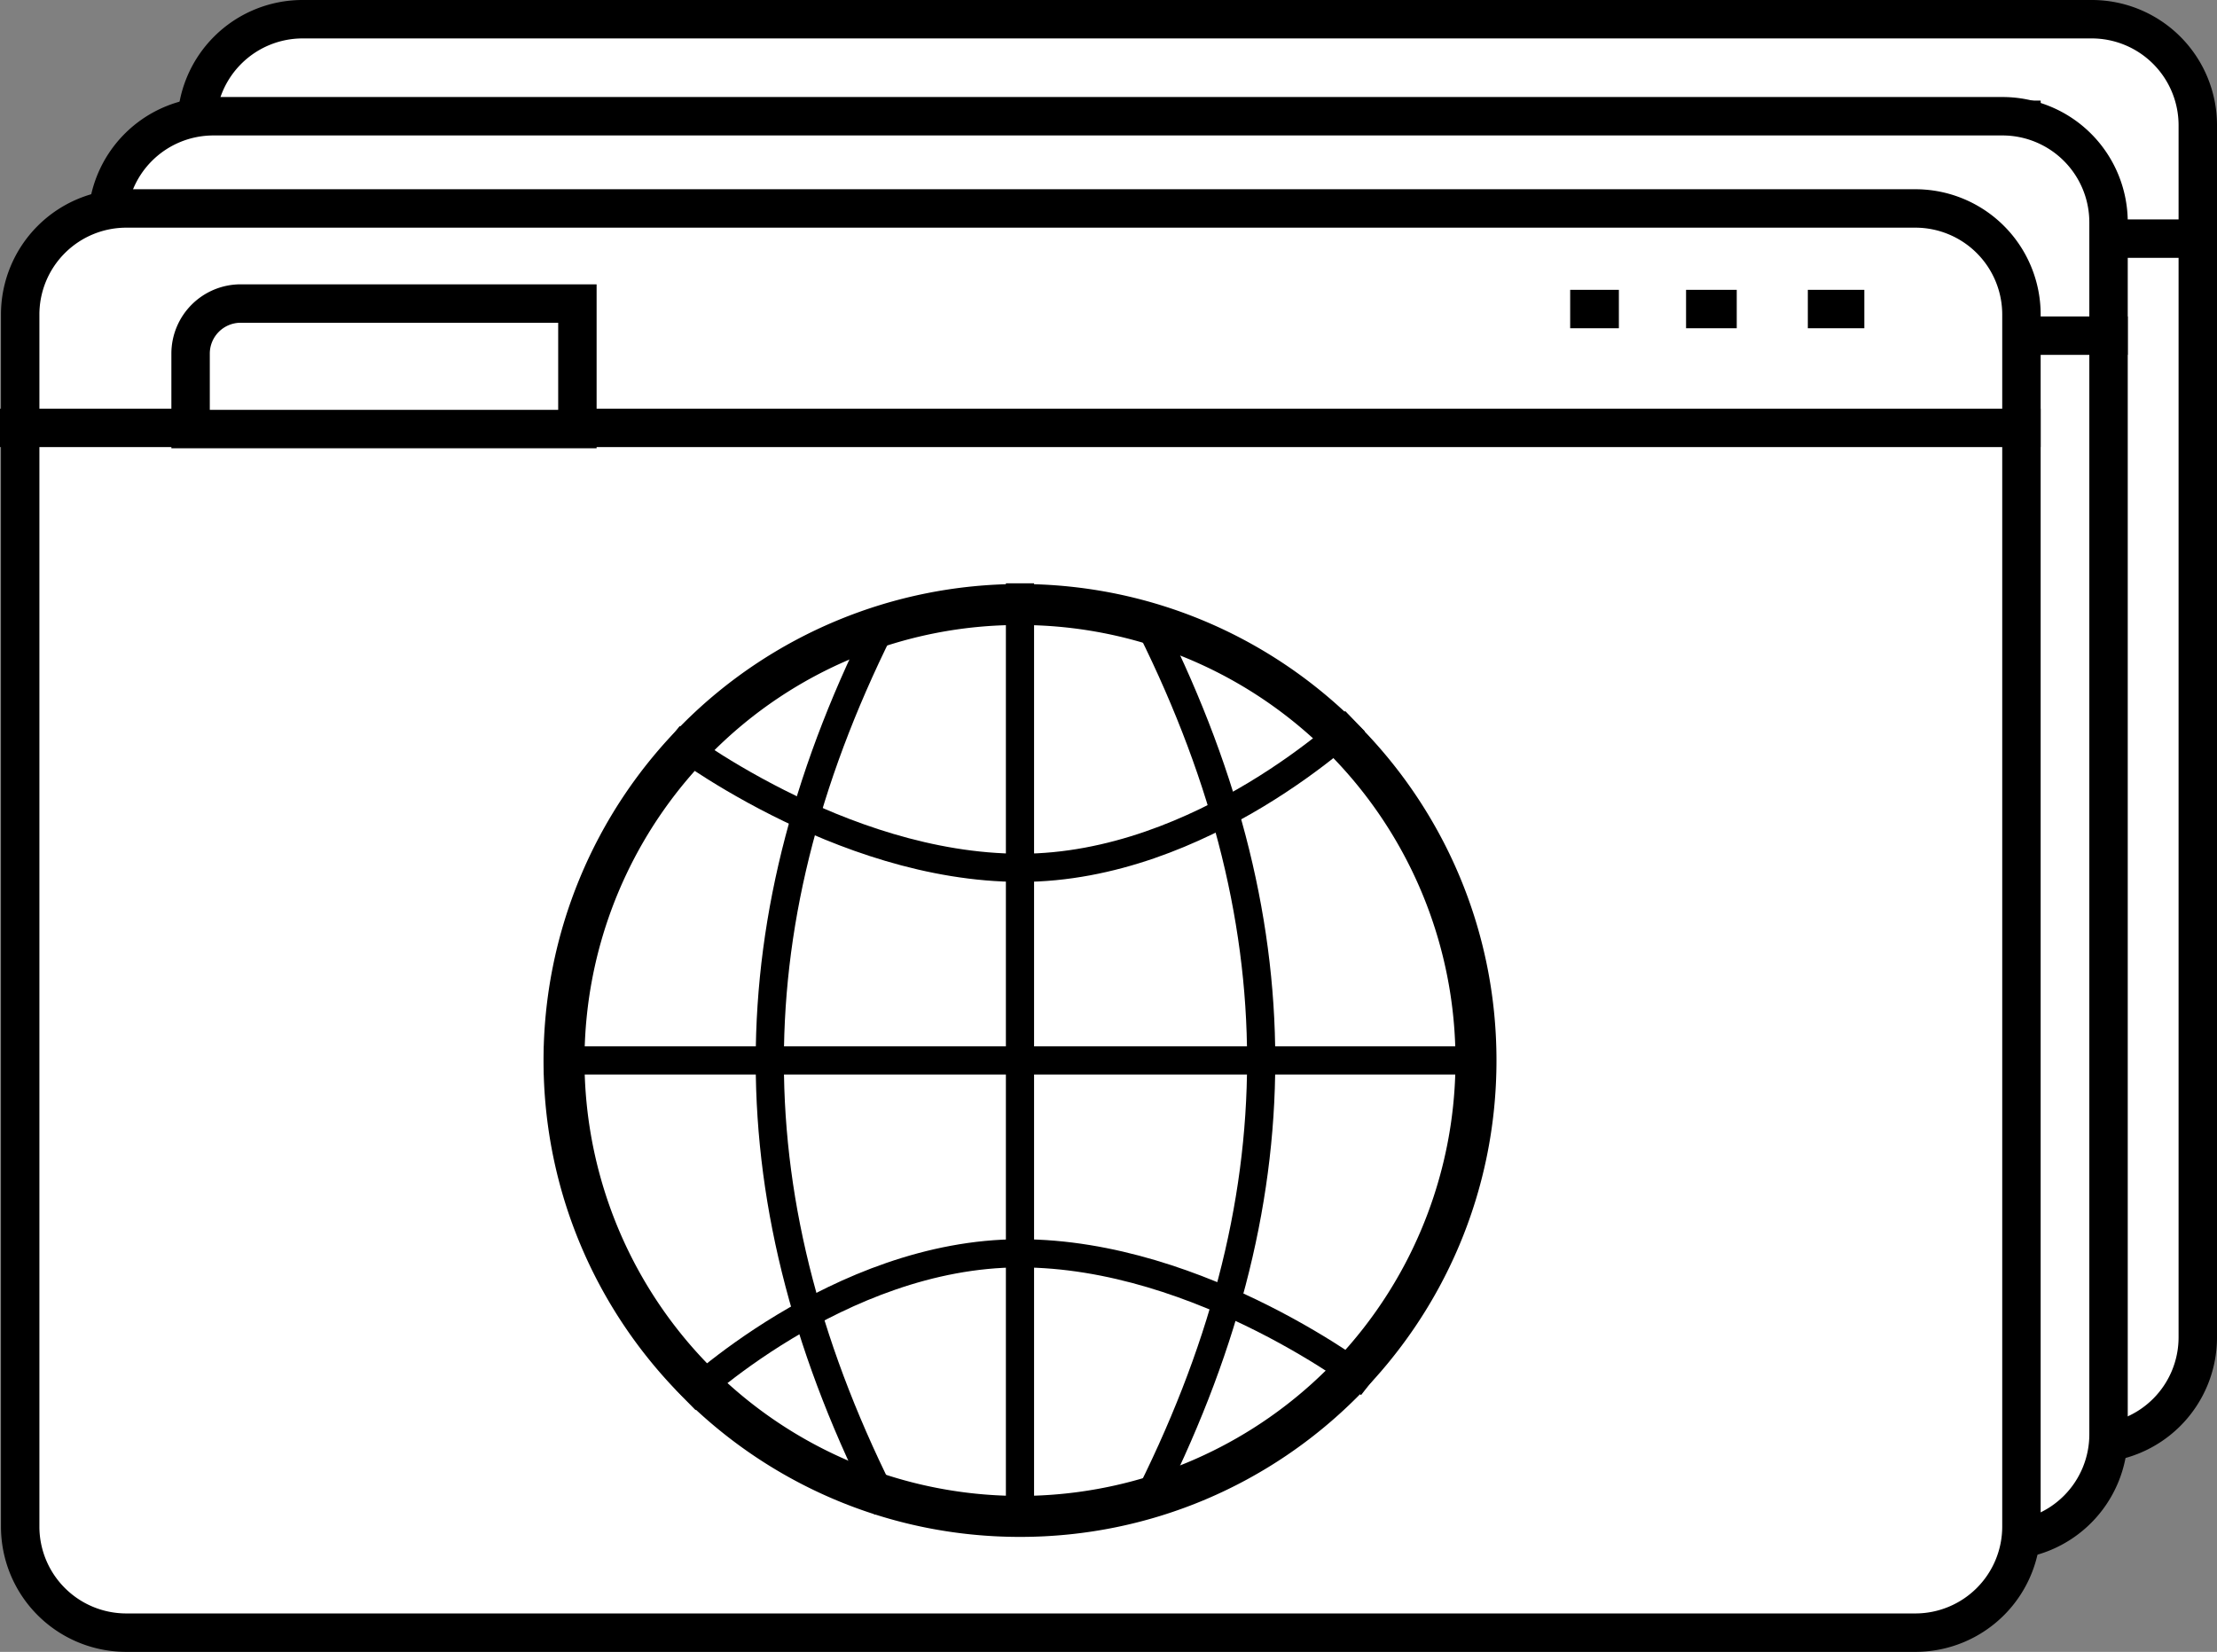 <?xml version="1.0" encoding="UTF-8"?> <svg xmlns="http://www.w3.org/2000/svg" id="Слой_1" data-name="Слой 1" viewBox="0 0 865.45 644.88"><rect x="0" y="0" width="865.45" height="644.88" fill="#808080" stroke="none"/><defs><style>.cls-1,.cls-3,.cls-4{fill:#fff;}.cls-2,.cls-5{fill:none;}.cls-2,.cls-3,.cls-4,.cls-5{stroke:#000;stroke-miterlimit:10;}.cls-2,.cls-3{stroke-width:15px;}.cls-4,.cls-5{stroke-width:11px;}</style></defs><rect class="cls-1" x="76.73" y="7.5" width="781.22" height="556" rx="41.38"></rect><path d="M1233.67,250a33.92,33.92,0,0,1,33.88,33.88V757.12A33.92,33.92,0,0,1,1233.67,791H535.21a33.92,33.92,0,0,1-33.88-33.88V283.88A33.92,33.92,0,0,1,535.21,250h698.46m0-15H535.21a48.87,48.87,0,0,0-48.88,48.88V757.12A48.87,48.87,0,0,0,535.21,806h698.46a48.87,48.87,0,0,0,48.88-48.88V283.88A48.87,48.87,0,0,0,1233.67,235Z" transform="translate(-417.1 -235)"></path><line class="cls-2" x1="68.85" y1="93.16" x2="865.45" y2="93.16"></line><line class="cls-2" x1="681.79" y1="46.77" x2="700.8" y2="46.77"></line><line class="cls-2" x1="727.04" y1="46.77" x2="746.81" y2="46.77"></line><line class="cls-2" x1="774.57" y1="46.77" x2="796.62" y2="46.77"></line><rect class="cls-1" x="41.88" y="45.38" width="781.22" height="556" rx="41.38"></rect><path d="M1198.82,287.88a33.92,33.92,0,0,1,33.89,33.88V795a33.92,33.92,0,0,1-33.89,33.88H500.36A33.92,33.92,0,0,1,466.48,795V321.76a33.92,33.92,0,0,1,33.88-33.88h698.46m0-15H500.36a48.89,48.89,0,0,0-48.88,48.88V795a48.88,48.88,0,0,0,48.88,48.88h698.46A48.88,48.88,0,0,0,1247.71,795V321.76a48.89,48.89,0,0,0-48.89-48.88Z" transform="translate(-417.1 -235)"></path><line class="cls-2" x1="34" y1="131.04" x2="830.6" y2="131.04"></line><line class="cls-2" x1="646.95" y1="84.65" x2="665.96" y2="84.65"></line><line class="cls-2" x1="692.19" y1="84.65" x2="711.97" y2="84.65"></line><line class="cls-2" x1="739.72" y1="84.65" x2="761.78" y2="84.65"></line><rect class="cls-1" x="7.88" y="81.38" width="781.22" height="556" rx="41.38"></rect><path d="M1164.82,323.88a33.92,33.92,0,0,1,33.89,33.88V831a33.92,33.92,0,0,1-33.89,33.88H466.36A33.92,33.92,0,0,1,432.48,831V357.76a33.92,33.92,0,0,1,33.88-33.88h698.46m0-15H466.36a48.89,48.89,0,0,0-48.88,48.88V831a48.88,48.88,0,0,0,48.88,48.88h698.46A48.88,48.88,0,0,0,1213.71,831V357.76a48.89,48.89,0,0,0-48.89-48.88Z" transform="translate(-417.1 -235)"></path><line class="cls-2" y1="167.04" x2="796.6" y2="167.04"></line><line class="cls-2" x1="612.95" y1="120.65" x2="631.96" y2="120.65"></line><line class="cls-2" x1="658.19" y1="120.65" x2="677.97" y2="120.65"></line><line class="cls-2" x1="705.72" y1="120.65" x2="727.78" y2="120.65"></line><path class="cls-3" d="M94,118.5H225.4a0,0,0,0,1,0,0v49a0,0,0,0,1,0,0H74.4a0,0,0,0,1,0,0V138.06A19.56,19.56,0,0,1,94,118.5Z"></path><circle class="cls-1" cx="398.17" cy="413.98" r="178"></circle><path d="M815.28,479a170,170,0,1,1-120.21,49.79A168.84,168.84,0,0,1,815.28,479m0-16a186,186,0,0,0-186,186c0,102.72,83.27,186,186,186s186-83.28,186-186S918,463,815.28,463Z" transform="translate(-417.1 -235)"></path><line class="cls-4" x1="212.43" y1="413.98" x2="579.61" y2="413.98"></line><line class="cls-4" x1="398.17" y1="227.72" x2="398.17" y2="599.72"></line><path class="cls-5" d="M684.81,781.54s59.42-57.25,130.47-57.25,136.52,51,136.52,51" transform="translate(-417.1 -235)"></path><path class="cls-5" d="M946.05,516.54s-59.42,57.25-130.47,57.25-136.53-51-136.53-51" transform="translate(-417.1 -235)"></path><path class="cls-5" d="M763.35,474.82c-61,119.1-61,229.9,0,349" transform="translate(-417.1 -235)"></path><path class="cls-5" d="M863.72,474.48c60.95,119.1,60.95,229.9,0,349" transform="translate(-417.1 -235)"></path></svg> 